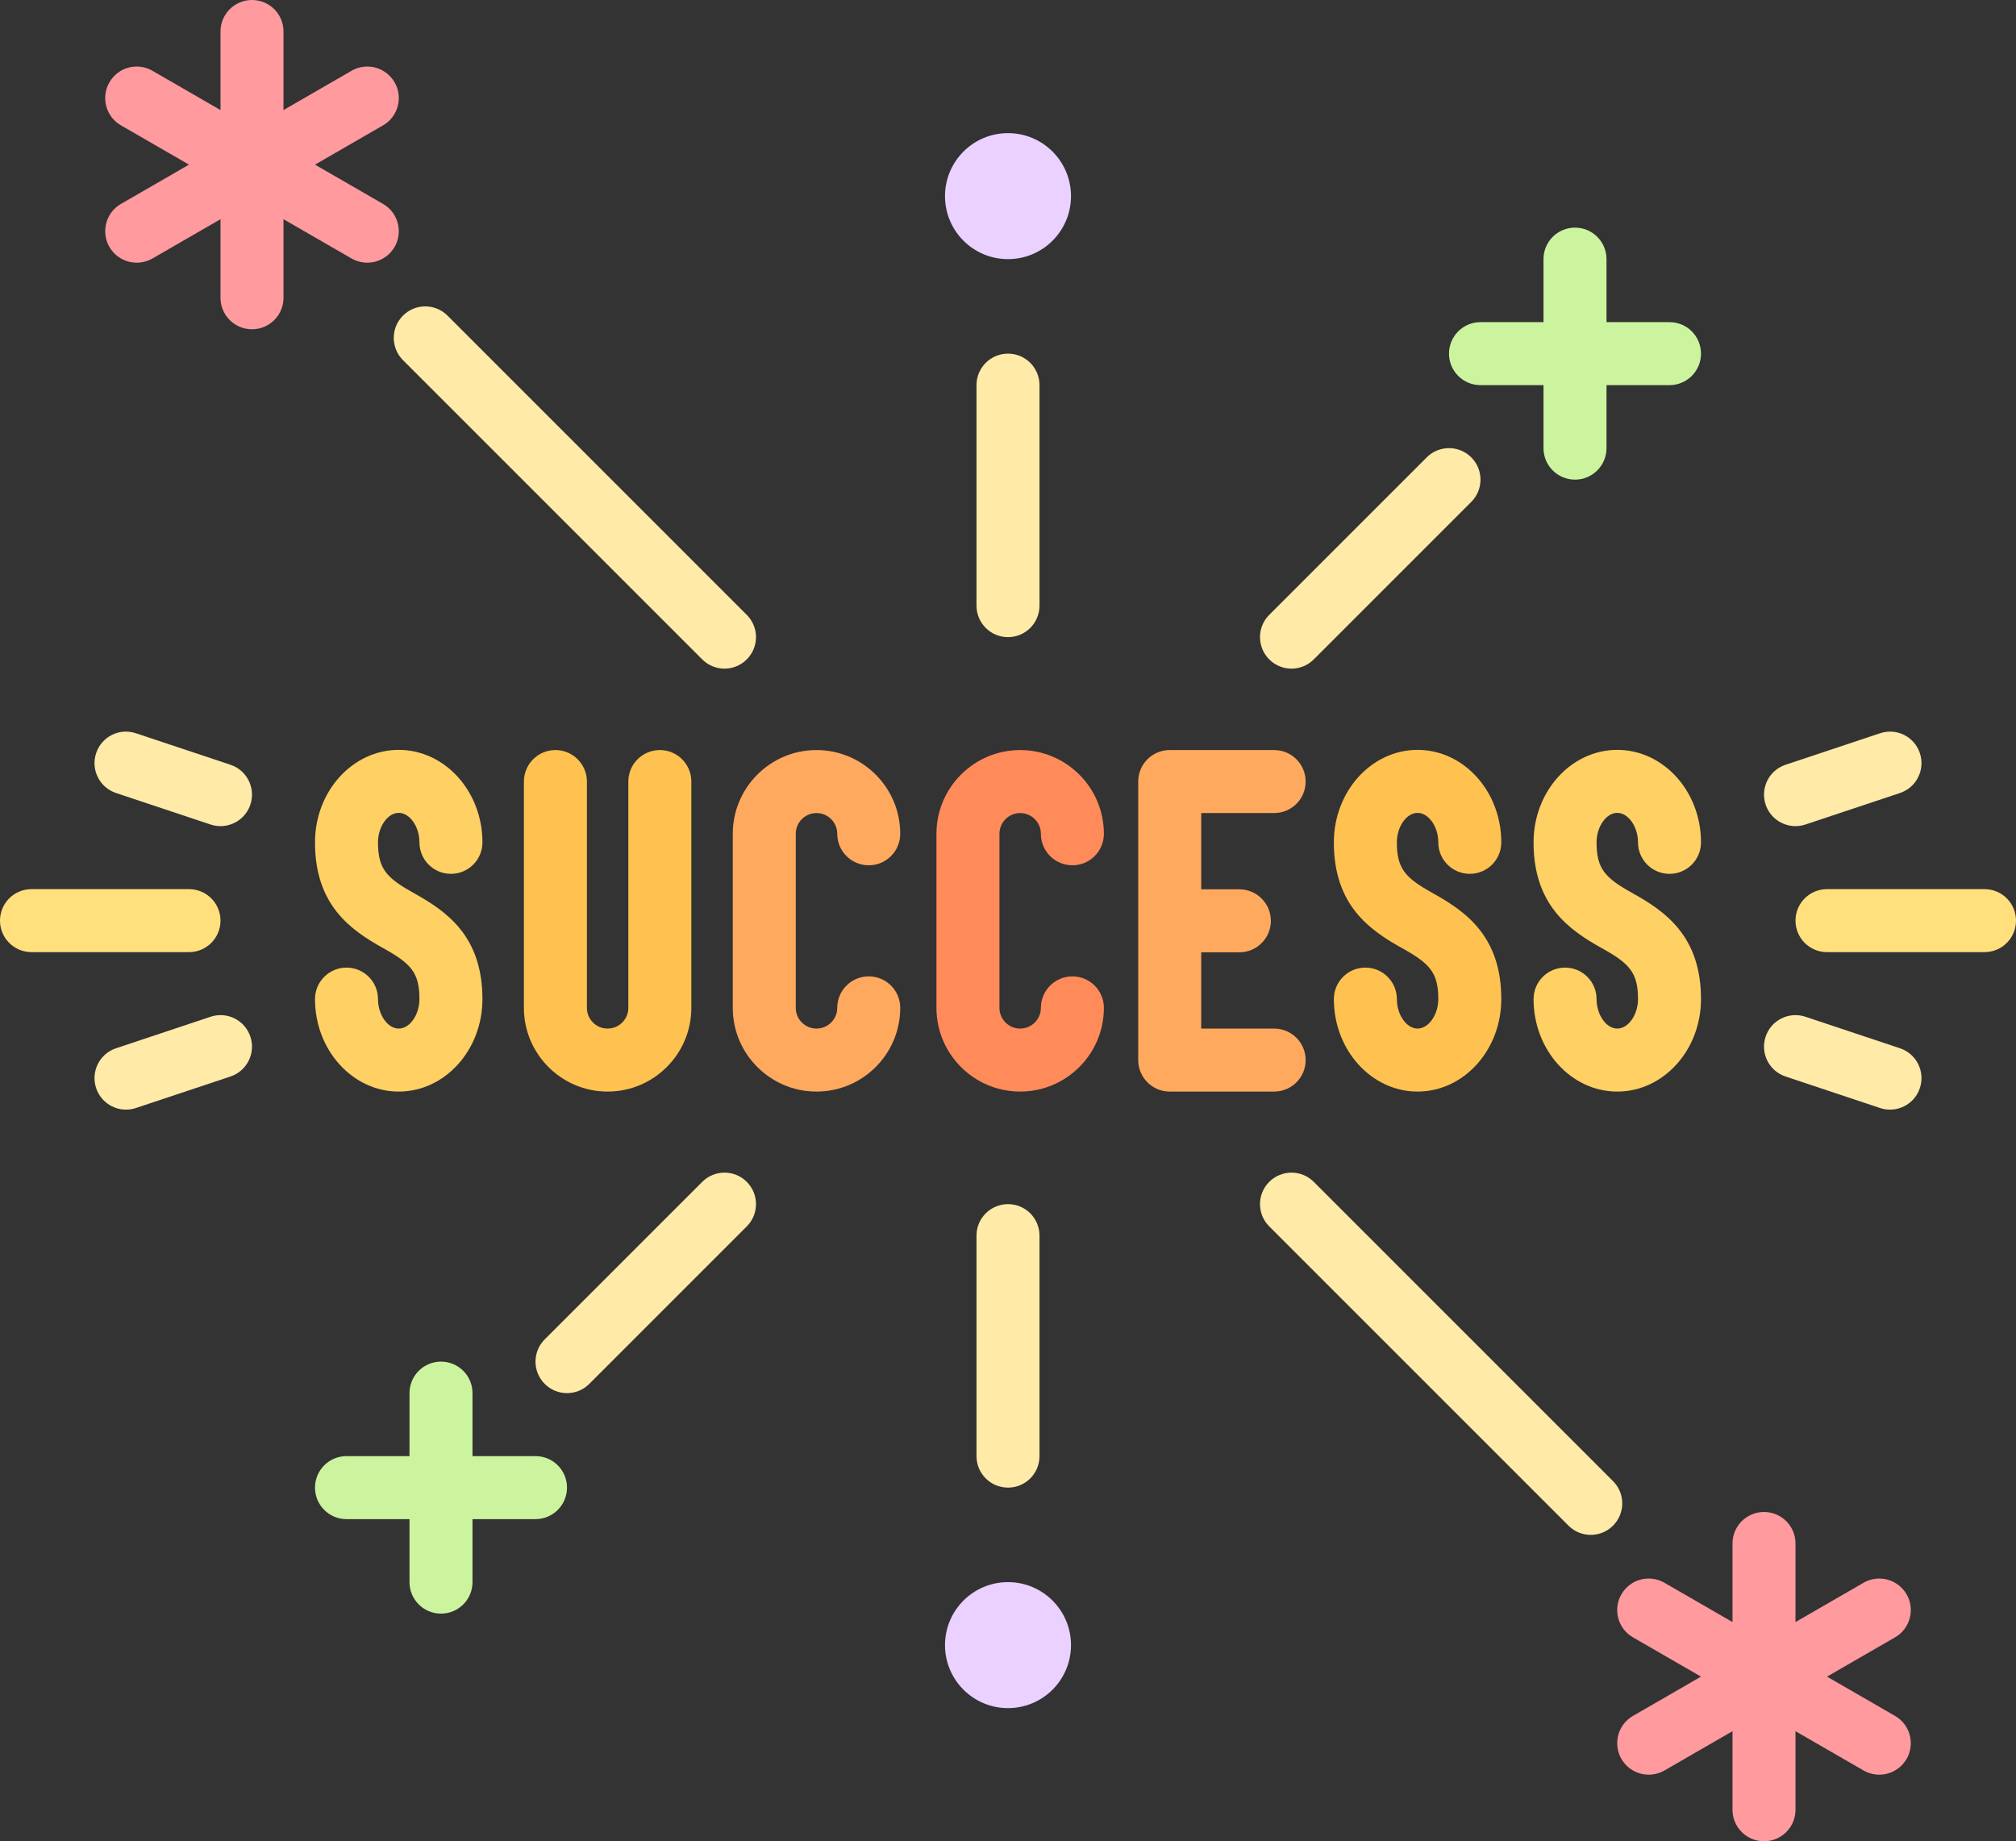 <?xml version="1.0" encoding="UTF-8"?><svg xmlns="http://www.w3.org/2000/svg" xmlns:xlink="http://www.w3.org/1999/xlink" height="467.6" preserveAspectRatio="xMidYMid meet" version="1.0" viewBox="0.0 0.0 512.0 467.6" width="512.0" zoomAndPan="magnify"><rect x="0.0" y="0.0" width="512.0" height="467.6" fill="#333333" stroke="none"/><g><g id="change1_1"><path d="M 101.266 277.227 C 89.539 277.227 80 266.695 80 253.742 C 80 249.32 83.578 245.742 88 245.742 C 92.422 245.742 96 249.32 96 253.742 C 96 257.727 98.461 261.227 101.266 261.227 C 104.07 261.227 106.523 257.727 106.523 253.742 C 106.523 246.992 104.352 244.703 97.375 240.828 C 88.969 236.156 80 229.844 80 213.93 C 80 200.977 89.539 190.445 101.266 190.445 C 112.984 190.445 122.523 200.977 122.523 213.93 C 122.523 218.352 118.945 221.93 114.523 221.93 C 110.102 221.93 106.523 218.352 106.523 213.93 C 106.523 209.945 104.07 206.445 101.266 206.445 C 98.461 206.445 96 209.945 96 213.93 C 96 220.68 98.172 222.969 105.148 226.844 C 113.555 231.516 122.523 237.836 122.523 253.742 C 122.523 266.695 112.984 277.227 101.266 277.227 Z M 101.266 277.227" fill="#ffd064"/></g><g id="change2_1"><path d="M 154.312 277.227 C 142.594 277.227 133.055 267.688 133.055 255.969 L 133.055 198.492 C 133.055 194.07 136.633 190.492 141.055 190.492 C 145.477 190.492 149.055 194.07 149.055 198.492 L 149.055 255.969 C 149.055 258.867 151.414 261.227 154.312 261.227 C 157.219 261.227 159.578 258.867 159.578 255.969 L 159.578 198.492 C 159.578 194.07 163.156 190.492 167.578 190.492 C 172 190.492 175.578 194.07 175.578 198.492 L 175.578 255.969 C 175.578 267.688 166.039 277.227 154.312 277.227 Z M 154.312 277.227" fill="#ffc250"/></g><g id="change3_1"><path d="M 207.367 277.227 C 195.641 277.227 186.102 267.688 186.102 255.969 L 186.102 211.758 C 186.102 200.031 195.641 190.492 207.367 190.492 C 219.094 190.492 228.633 200.031 228.633 211.758 C 228.633 216.18 225.055 219.758 220.633 219.758 C 216.211 219.758 212.633 216.18 212.633 211.758 C 212.633 208.852 210.273 206.492 207.367 206.492 C 204.461 206.492 202.102 208.852 202.102 211.758 L 202.102 255.969 C 202.102 258.867 204.461 261.227 207.367 261.227 C 210.273 261.227 212.633 258.867 212.633 255.969 C 212.633 251.547 216.211 247.969 220.633 247.969 C 225.055 247.969 228.633 251.547 228.633 255.969 C 228.633 267.688 219.094 277.227 207.367 277.227 Z M 207.367 277.227" fill="#ffa95f"/></g><g id="change4_1"><path d="M 259.086 277.227 C 247.367 277.227 237.828 267.688 237.828 255.969 L 237.828 211.758 C 237.828 200.031 247.367 190.492 259.086 190.492 C 270.812 190.492 280.352 200.031 280.352 211.758 C 280.352 216.18 276.773 219.758 272.352 219.758 C 267.93 219.758 264.352 216.18 264.352 211.758 C 264.352 208.852 261.992 206.492 259.086 206.492 C 256.188 206.492 253.828 208.852 253.828 211.758 L 253.828 255.969 C 253.828 258.867 256.188 261.227 259.086 261.227 C 261.992 261.227 264.352 258.867 264.352 255.969 C 264.352 251.547 267.93 247.969 272.352 247.969 C 276.773 247.969 280.352 251.547 280.352 255.969 C 280.352 267.688 270.812 277.227 259.086 277.227 Z M 259.086 277.227" fill="#ff8b5a"/></g><g id="change3_2"><path d="M 323.594 261.227 L 305.07 261.227 L 305.07 241.859 L 314.758 241.859 C 319.18 241.859 322.758 238.281 322.758 233.859 C 322.758 229.438 319.18 225.859 314.758 225.859 L 305.07 225.859 L 305.07 206.492 L 323.594 206.492 C 328.016 206.492 331.594 202.914 331.594 198.492 C 331.594 194.07 328.016 190.492 323.594 190.492 L 297.07 190.492 C 292.648 190.492 289.07 194.07 289.07 198.492 L 289.07 269.227 C 289.07 273.648 292.648 277.227 297.07 277.227 L 323.594 277.227 C 328.016 277.227 331.594 273.648 331.594 269.227 C 331.594 264.805 328.016 261.227 323.594 261.227 Z M 323.594 261.227" fill="#ffa95f"/></g><g id="change2_2"><path d="M 360.016 277.227 C 348.297 277.227 338.758 266.695 338.758 253.742 C 338.758 249.32 342.336 245.742 346.758 245.742 C 351.18 245.742 354.758 249.32 354.758 253.742 C 354.758 257.727 357.211 261.227 360.016 261.227 C 362.82 261.227 365.281 257.727 365.281 253.742 C 365.281 246.992 363.109 244.703 356.133 240.828 C 347.727 236.156 338.758 229.836 338.758 213.93 C 338.758 200.977 348.297 190.445 360.016 190.445 C 371.742 190.445 381.281 200.977 381.281 213.93 C 381.281 218.352 377.703 221.93 373.281 221.93 C 368.859 221.93 365.281 218.352 365.281 213.93 C 365.281 209.945 362.82 206.445 360.016 206.445 C 357.211 206.445 354.758 209.945 354.758 213.93 C 354.758 220.68 356.93 222.969 363.906 226.844 C 372.312 231.516 381.281 237.828 381.281 253.742 C 381.281 266.695 371.742 277.227 360.016 277.227 Z M 360.016 277.227" fill="#ffc250"/></g><g id="change1_2"><path d="M 410.734 277.227 C 399.016 277.227 389.477 266.695 389.477 253.742 C 389.477 249.32 393.055 245.742 397.477 245.742 C 401.898 245.742 405.477 249.32 405.477 253.742 C 405.477 257.727 407.93 261.227 410.734 261.227 C 413.539 261.227 416 257.727 416 253.742 C 416 246.992 413.828 244.703 406.852 240.828 C 398.445 236.156 389.477 229.836 389.477 213.93 C 389.477 200.977 399.016 190.445 410.734 190.445 C 422.461 190.445 432 200.977 432 213.93 C 432 218.352 428.422 221.93 424 221.93 C 419.578 221.93 416 218.352 416 213.93 C 416 209.945 413.539 206.445 410.734 206.445 C 407.93 206.445 405.477 209.945 405.477 213.93 C 405.477 220.68 407.648 222.969 414.625 226.844 C 423.031 231.516 432 237.828 432 253.742 C 432 266.695 422.461 277.227 410.734 277.227 Z M 410.734 277.227" fill="#ffd064"/></g><g id="change5_1"><path d="M 48 241.812 L 8 241.812 C 3.578 241.812 0 238.234 0 233.812 C 0 229.391 3.578 225.812 8 225.812 L 48 225.812 C 52.422 225.812 56 229.391 56 233.812 C 56 238.234 52.422 241.812 48 241.812 Z M 48 241.812" fill="#ffe07d"/></g><g id="change6_1"><path d="M 56 209.812 C 55.164 209.812 54.312 209.68 53.469 209.398 L 29.469 201.398 C 25.281 200.008 23.016 195.477 24.414 191.281 C 25.812 187.094 30.297 184.812 34.531 186.227 L 58.531 194.227 C 62.719 195.617 64.984 200.148 63.586 204.344 C 62.469 207.695 59.352 209.812 56 209.812 Z M 56 209.812" fill="#ffeaa8"/></g><g id="change6_2"><path d="M 32 281.812 C 28.648 281.812 25.531 279.695 24.414 276.344 C 23.016 272.148 25.281 267.617 29.469 266.227 L 53.469 258.227 C 57.695 256.82 62.188 259.094 63.586 263.281 C 64.984 267.477 62.719 272.008 58.531 273.398 L 34.531 281.398 C 33.688 281.68 32.836 281.812 32 281.812 Z M 32 281.812" fill="#ffeaa8"/></g><g id="change5_2"><path d="M 504 241.812 L 464 241.812 C 459.578 241.812 456 238.234 456 233.812 C 456 229.391 459.578 225.812 464 225.812 L 504 225.812 C 508.422 225.812 512 229.391 512 233.812 C 512 238.234 508.422 241.812 504 241.812 Z M 504 241.812" fill="#ffe07d"/></g><g id="change6_3"><path d="M 456 209.812 C 452.648 209.812 449.531 207.695 448.414 204.344 C 447.016 200.148 449.281 195.617 453.469 194.227 L 477.469 186.227 C 481.688 184.812 486.195 187.094 487.586 191.281 C 488.984 195.477 486.719 200.008 482.531 201.398 L 458.531 209.398 C 457.688 209.68 456.836 209.812 456 209.812 Z M 456 209.812" fill="#ffeaa8"/></g><g id="change6_4"><path d="M 480 281.812 C 479.164 281.812 478.312 281.68 477.469 281.398 L 453.469 273.398 C 449.281 272.008 447.016 267.477 448.414 263.281 C 449.812 259.094 454.312 256.82 458.531 258.227 L 482.531 266.227 C 486.719 267.617 488.984 272.148 487.586 276.344 C 486.469 279.695 483.352 281.812 480 281.812 Z M 480 281.812" fill="#ffeaa8"/></g><g id="change6_5"><path d="M 184 169.812 C 181.953 169.812 179.906 169.031 178.344 167.469 L 102.344 91.469 C 99.219 88.344 99.219 83.281 102.344 80.156 C 105.469 77.031 110.531 77.031 113.656 80.156 L 189.656 156.156 C 192.781 159.281 192.781 164.344 189.656 167.469 C 188.094 169.031 186.047 169.812 184 169.812 Z M 184 169.812" fill="#ffeaa8"/></g><g id="change7_1"><path d="M 64 83.625 C 59.578 83.625 56 80.047 56 75.625 L 56 55.672 L 38.719 65.648 C 34.898 67.844 30 66.555 27.789 62.719 C 27.062 61.461 26.719 60.086 26.719 58.727 C 26.719 55.961 28.148 53.273 30.719 51.789 L 48 41.812 L 30.719 31.836 C 28.148 30.352 26.719 27.664 26.719 24.898 C 26.719 23.539 27.062 22.164 27.789 20.906 C 30 17.07 34.898 15.758 38.719 17.977 L 56 27.953 L 56 8 C 56 3.578 59.578 0 64 0 C 68.422 0 72 3.578 72 8 L 72 27.953 L 89.281 17.977 C 93.094 15.758 97.992 17.07 100.211 20.906 C 100.938 22.164 101.281 23.539 101.281 24.898 C 101.281 27.664 99.852 30.352 97.281 31.836 L 80 41.812 L 97.281 51.789 C 99.852 53.273 101.281 55.961 101.281 58.727 C 101.281 60.086 100.938 61.461 100.211 62.719 C 97.992 66.555 93.094 67.844 89.281 65.648 L 72 55.672 L 72 75.625 C 72 80.047 68.422 83.625 64 83.625 Z M 64 83.625" fill="#ff9a9f"/></g><g id="change6_6"><path d="M 404 389.812 C 401.953 389.812 399.906 389.031 398.344 387.469 L 322.344 311.469 C 319.219 308.344 319.219 303.281 322.344 300.156 C 325.469 297.031 330.531 297.031 333.656 300.156 L 409.656 376.156 C 412.781 379.281 412.781 384.344 409.656 387.469 C 408.094 389.031 406.047 389.812 404 389.812 Z M 404 389.812" fill="#ffeaa8"/></g><g id="change7_2"><path d="M 448 467.625 C 443.578 467.625 440 464.047 440 459.625 L 440 439.672 L 422.719 449.648 C 418.898 451.852 414 450.547 411.789 446.719 C 411.062 445.461 410.719 444.086 410.719 442.727 C 410.719 439.961 412.148 437.273 414.719 435.789 L 432 425.812 L 414.719 415.836 C 412.148 414.352 410.719 411.664 410.719 408.898 C 410.719 407.539 411.062 406.164 411.789 404.906 C 414 401.07 418.898 399.766 422.719 401.977 L 440 411.953 L 440 392 C 440 387.578 443.578 384 448 384 C 452.422 384 456 387.578 456 392 L 456 411.953 L 473.281 401.977 C 477.086 399.766 481.992 401.07 484.211 404.906 C 484.938 406.164 485.281 407.539 485.281 408.898 C 485.281 411.664 483.852 414.352 481.281 415.836 L 464 425.812 L 481.281 435.789 C 483.852 437.273 485.281 439.961 485.281 442.727 C 485.281 444.086 484.938 445.461 484.211 446.719 C 481.992 450.547 477.086 451.852 473.281 449.648 L 456 439.672 L 456 459.625 C 456 464.047 452.422 467.625 448 467.625 Z M 448 467.625" fill="#ff9a9f"/></g><g id="change6_7"><path d="M 144 353.812 C 141.953 353.812 139.906 353.031 138.344 351.469 C 135.219 348.344 135.219 343.281 138.344 340.156 L 178.344 300.156 C 181.469 297.031 186.531 297.031 189.656 300.156 C 192.781 303.281 192.781 308.344 189.656 311.469 L 149.656 351.469 C 148.094 353.031 146.047 353.812 144 353.812 Z M 144 353.812" fill="#ffeaa8"/></g><g id="change8_1"><path d="M 136 369.812 L 120 369.812 L 120 353.812 C 120 349.391 116.422 345.812 112 345.812 C 107.578 345.812 104 349.391 104 353.812 L 104 369.812 L 88 369.812 C 83.578 369.812 80 373.391 80 377.812 C 80 382.234 83.578 385.812 88 385.812 L 104 385.812 L 104 401.812 C 104 406.234 107.578 409.812 112 409.812 C 116.422 409.812 120 406.234 120 401.812 L 120 385.812 L 136 385.812 C 140.422 385.812 144 382.234 144 377.812 C 144 373.391 140.422 369.812 136 369.812 Z M 136 369.812" fill="#ccf49f"/></g><g id="change6_8"><path d="M 328 169.812 C 325.953 169.812 323.906 169.031 322.344 167.469 C 319.219 164.344 319.219 159.281 322.344 156.156 L 362.344 116.156 C 365.469 113.031 370.531 113.031 373.656 116.156 C 376.781 119.281 376.781 124.344 373.656 127.469 L 333.656 167.469 C 332.094 169.031 330.047 169.812 328 169.812 Z M 328 169.812" fill="#ffeaa8"/></g><g id="change8_2"><path d="M 424 81.812 L 408 81.812 L 408 65.812 C 408 61.391 404.422 57.812 400 57.812 C 395.578 57.812 392 61.391 392 65.812 L 392 81.812 L 376 81.812 C 371.578 81.812 368 85.391 368 89.812 C 368 94.234 371.578 97.812 376 97.812 L 392 97.812 L 392 113.812 C 392 118.234 395.578 121.812 400 121.812 C 404.422 121.812 408 118.234 408 113.812 L 408 97.812 L 424 97.812 C 428.422 97.812 432 94.234 432 89.812 C 432 85.391 428.422 81.812 424 81.812 Z M 424 81.812" fill="#ccf49f"/></g><g id="change6_9"><path d="M 256 161.812 C 251.578 161.812 248 158.234 248 153.812 L 248 97.812 C 248 93.391 251.578 89.812 256 89.812 C 260.422 89.812 264 93.391 264 97.812 L 264 153.812 C 264 158.234 260.422 161.812 256 161.812 Z M 256 161.812" fill="#ffeaa8"/></g><g id="change9_1"><path d="M 272 49.812 C 272 58.648 264.836 65.812 256 65.812 C 247.164 65.812 240 58.648 240 49.812 C 240 40.977 247.164 33.812 256 33.812 C 264.836 33.812 272 40.977 272 49.812 Z M 272 49.812" fill="#ead1ff"/></g><g id="change6_10"><path d="M 256 377.812 C 251.578 377.812 248 374.234 248 369.812 L 248 313.812 C 248 309.391 251.578 305.812 256 305.812 C 260.422 305.812 264 309.391 264 313.812 L 264 369.812 C 264 374.234 260.422 377.812 256 377.812 Z M 256 377.812" fill="#ffeaa8"/></g><g id="change9_2"><path d="M 272 417.812 C 272 426.648 264.836 433.812 256 433.812 C 247.164 433.812 240 426.648 240 417.812 C 240 408.977 247.164 401.812 256 401.812 C 264.836 401.812 272 408.977 272 417.812 Z M 272 417.812" fill="#ead1ff"/></g></g></svg>